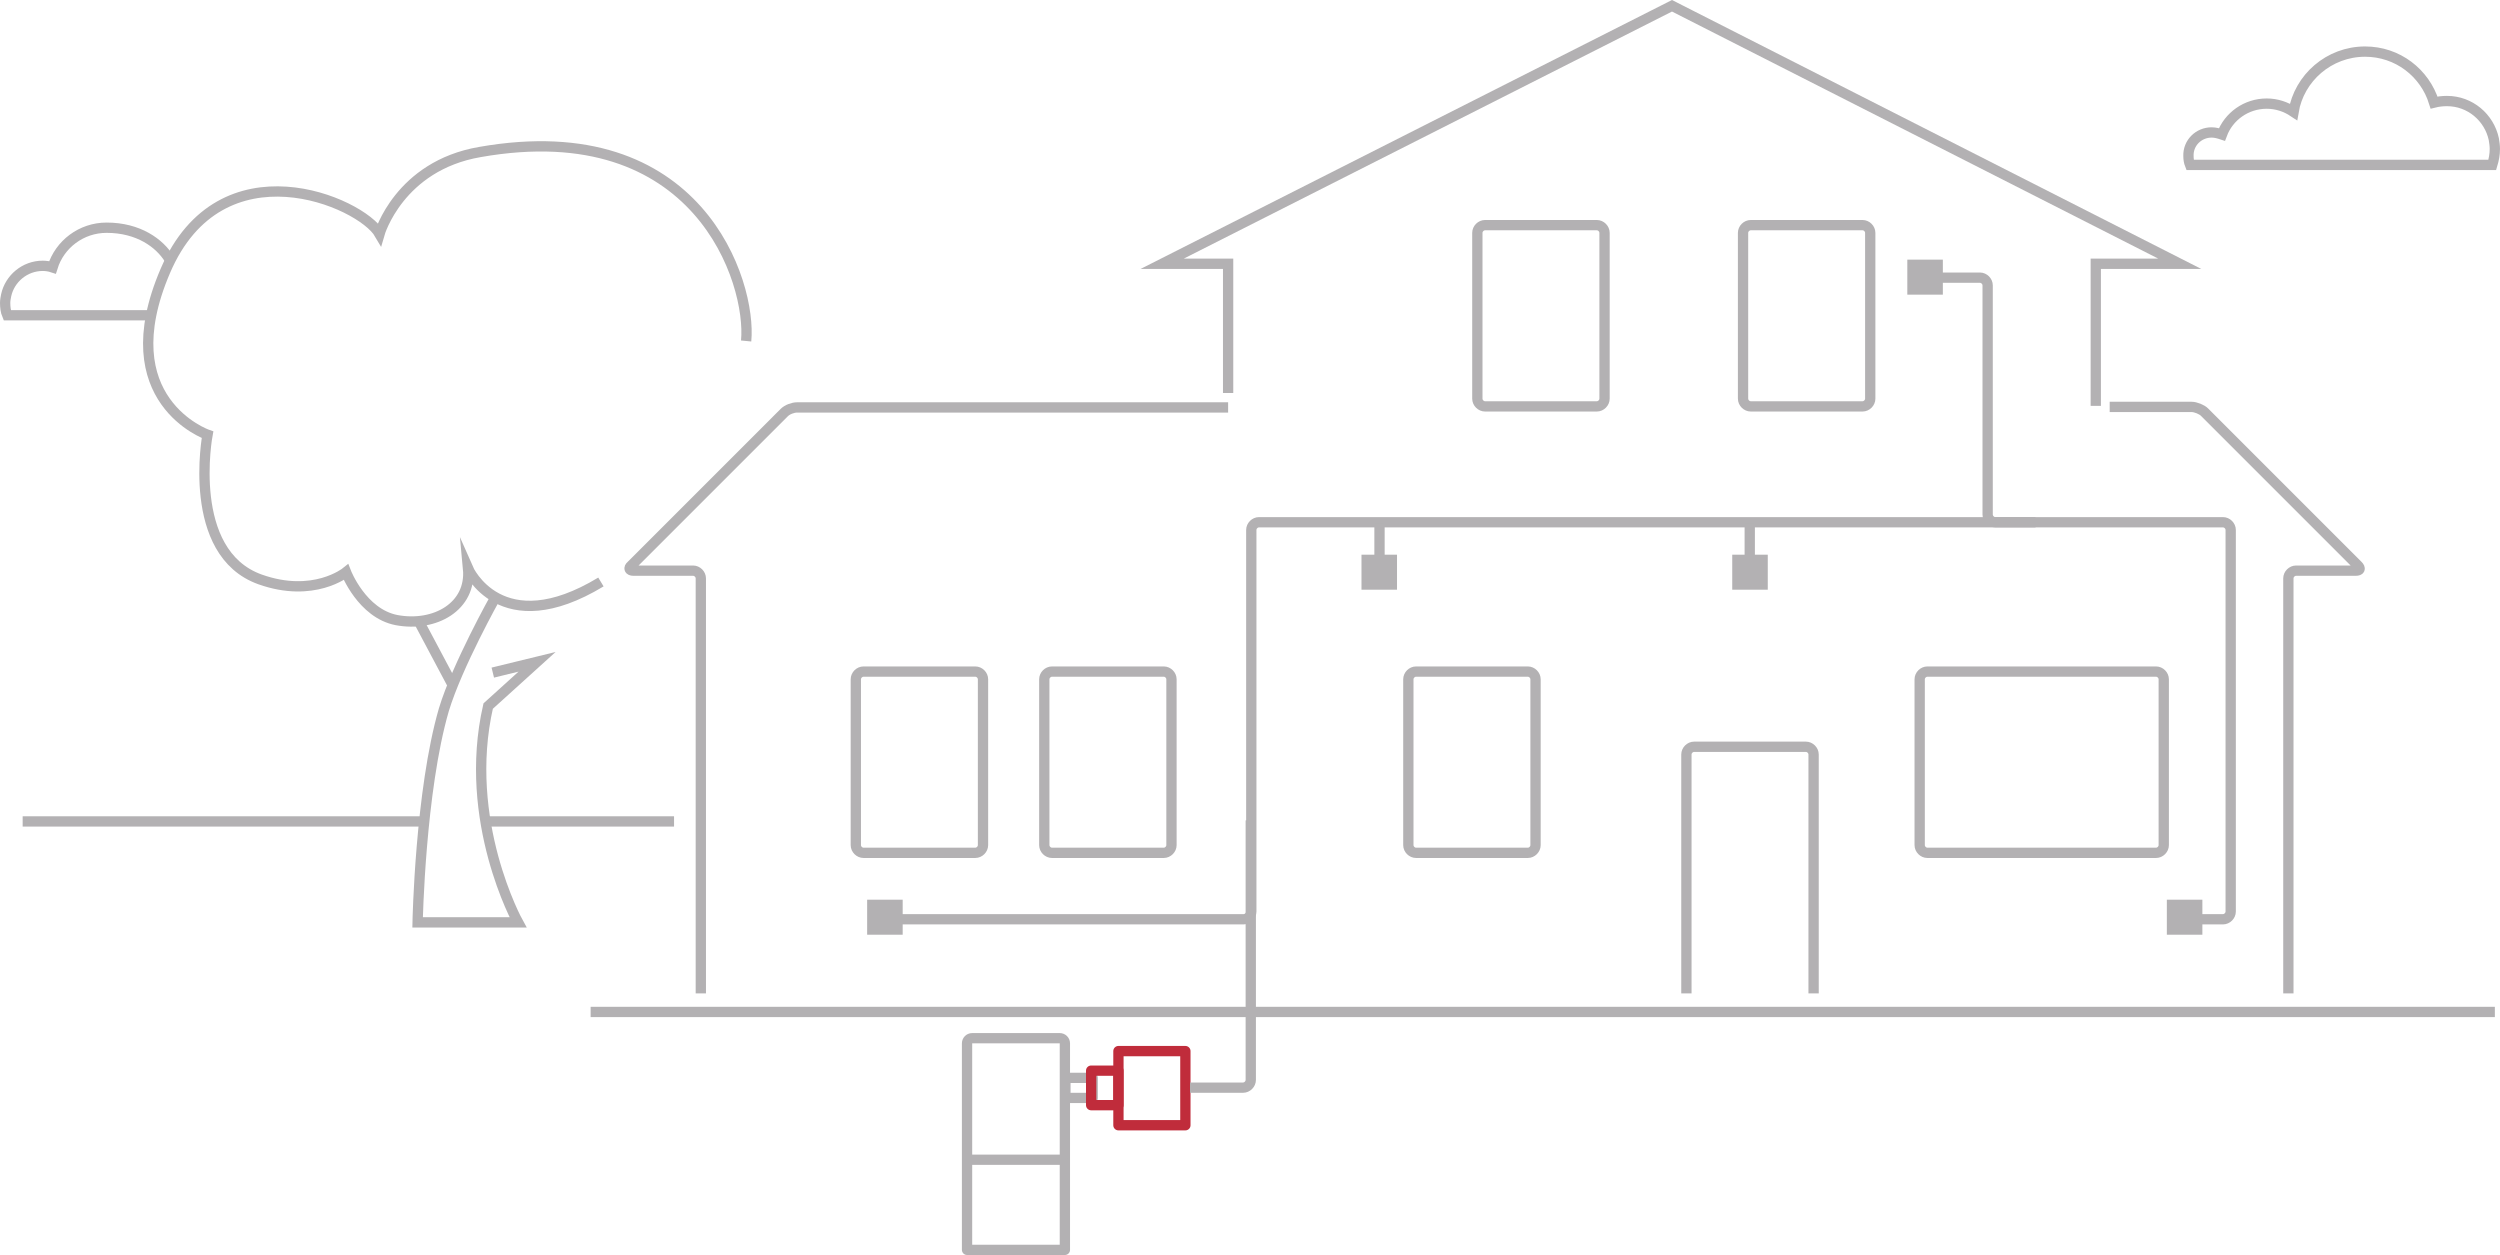 <?xml version="1.0" encoding="utf-8"?>
<!-- Generator: Adobe Illustrator 16.0.4, SVG Export Plug-In . SVG Version: 6.00 Build 0)  -->
<!DOCTYPE svg PUBLIC "-//W3C//DTD SVG 1.1//EN" "http://www.w3.org/Graphics/SVG/1.1/DTD/svg11.dtd">
<svg version="1.1" id="Layer_1" xmlns="http://www.w3.org/2000/svg" xmlns:xlink="http://www.w3.org/1999/xlink" x="0px" y="0px"
	 width="485.499px" height="243.721px" viewBox="4.1 2.179 485.499 243.721" enable-background="new 4.1 2.179 485.499 243.721"
	 xml:space="preserve">
<g id="Layer_2">
	<path fill="none" stroke="#B3B1B3" stroke-width="2" stroke-miterlimit="10" d="M433.599,27.9c0.701,0,1.4,0.2,2,0.4
		c1.301-3.5,4.701-6,8.701-6c1.9,0,3.699,0.6,5.199,1.6c1.1-6.6,6.9-11.7,13.9-11.7c6.301,0,11.6,4.1,13.4,9.9
		c0.799-0.2,1.6-0.3,2.5-0.3c4.5,0,8.199,3.2,9.1,7.4c0.1,0.6,0.199,1.3,0.199,1.9c0,1.1-0.199,2.1-0.5,3.1H487.4H475h-4.5h-17.299
		h-1.602H437.8h-2.5h-5.9c-0.199-0.5-0.301-1.1-0.301-1.7C429,29.9,431.099,27.9,433.599,27.9"/>
	<g>
		<path fill="none" stroke="#B3B1B3" stroke-width="2" stroke-miterlimit="10" d="M413.8,81.2h15.9c0.799,0,2,0.5,2.5,1L462,112
			c0.6,0.6,0.4,1-0.4,1H450c-0.799,0-1.5,0.7-1.5,1.5v80.6"/>
	</g>
	<polyline fill="none" stroke="#B3B1B3" stroke-width="2" stroke-miterlimit="10" points="242.6,78.5 242.6,53.4 229.8,53.4 
		328.8,3.3 427.4,53.4 411.099,53.4 411.099,81 	"/>
	<g>
		<path fill="none" stroke="#B3B1B3" stroke-width="2" stroke-miterlimit="10" d="M140.2,195.1v-80.6c0-0.8-0.7-1.5-1.5-1.5h-11.6
			c-0.8,0-1-0.5-0.4-1l29.7-29.7c0.6-0.6,1.7-1,2.5-1h83.7"/>
	</g>
	<g>
		<path fill="none" stroke="#B3B1B3" stroke-width="2" stroke-miterlimit="10" d="M427.8,180.701h8c0.799,0,1.5-0.701,1.5-1.5V157.4
			c0-0.8,0-2.1,0-3v-49.3c0-0.8-0.701-1.5-1.5-1.5H399c-0.799,0-2.1,0-3,0h-4.4c-0.799,0-1.5-0.7-1.5-1.5V57.6
			c0-0.8-0.699-1.5-1.5-1.5h-11.398"/>
	</g>
	<line fill="none" stroke="#B3B1B3" stroke-width="2" stroke-miterlimit="10" x1="118.8" y1="198.701" x2="488.599" y2="198.701"/>
	<g>
		<path fill="none" stroke="#B3B1B3" stroke-width="2" stroke-miterlimit="10" d="M399.4,103.6H248.6c-0.8,0-1.5,0.7-1.5,1.5v4.4
			c0,0.8,0,2.1,0,3v66.701c0,0.799-0.7,1.5-1.5,1.5h-70.3"/>
	</g>
	<g>
		<line fill="none" stroke="#B3B1B3" stroke-width="2" stroke-miterlimit="10" x1="343.9" y1="113.4" x2="343.9" y2="103.9"/>
	</g>
	<g>
		<g>
			<path fill="none" stroke="#B3B1B3" stroke-width="2" stroke-miterlimit="10" d="M195,166.3c0,0.8-0.7,1.5-1.5,1.5h-21.7
				c-0.8,0-1.5-0.7-1.5-1.5v-32.2c0-0.8,0.7-1.5,1.5-1.5h21.7c0.8,0,1.5,0.7,1.5,1.5V166.3z"/>
		</g>
		<g>
			<path fill="none" stroke="#B3B1B3" stroke-width="2" stroke-miterlimit="10" d="M231.6,166.3c0,0.8-0.7,1.5-1.5,1.5h-21.7
				c-0.8,0-1.5-0.7-1.5-1.5v-32.2c0-0.8,0.7-1.5,1.5-1.5h21.7c0.8,0,1.5,0.7,1.5,1.5V166.3z"/>
		</g>
		<g>
			<path fill="none" stroke="#B3B1B3" stroke-width="2" stroke-miterlimit="10" d="M302.3,166.3c0,0.8-0.7,1.5-1.5,1.5h-21.7
				c-0.8,0-1.5-0.7-1.5-1.5v-32.2c0-0.8,0.7-1.5,1.5-1.5h21.7c0.8,0,1.5,0.7,1.5,1.5V166.3z"/>
		</g>
		<g>
			<path fill="none" stroke="#B3B1B3" stroke-width="2" stroke-miterlimit="10" d="M424.3,166.3c0,0.8-0.701,1.5-1.5,1.5h-44.4
				c-0.801,0-1.5-0.7-1.5-1.5v-32.2c0-0.8,0.699-1.5,1.5-1.5h44.4c0.799,0,1.5,0.7,1.5,1.5V166.3z"/>
		</g>
		<g>
			<path fill="none" stroke="#B3B1B3" stroke-width="2" stroke-miterlimit="10" d="M315.701,79.6c0,0.8-0.701,1.5-1.5,1.5H292.5
				c-0.799,0-1.5-0.7-1.5-1.5V47.4c0-0.8,0.701-1.5,1.5-1.5h21.701c0.799,0,1.5,0.7,1.5,1.5V79.6z"/>
		</g>
		<g>
			<path fill="none" stroke="#B3B1B3" stroke-width="2" stroke-miterlimit="10" d="M367.3,79.6c0,0.8-0.701,1.5-1.5,1.5h-21.701
				c-0.799,0-1.5-0.7-1.5-1.5V47.4c0-0.8,0.701-1.5,1.5-1.5H365.8c0.799,0,1.5,0.7,1.5,1.5V79.6z"/>
		</g>
	</g>
	<g>
		<path fill="none" stroke="#B3B1B3" stroke-width="2" stroke-miterlimit="10" d="M331.599,195.1v-46.399c0-0.801,0.701-1.5,1.5-1.5
			H354.8c0.799,0,1.5,0.699,1.5,1.5V195.1"/>
	</g>
	<path fill="none" stroke="#B3B1B3" stroke-width="2" stroke-miterlimit="10" d="M37,52.5c-1.9-3.1-6-6.1-12.2-6.1
		c-4.9,0-9.1,3.2-10.5,7.7c-0.6-0.2-1.3-0.3-1.9-0.3c-3.5,0-6.4,2.5-7.1,5.7c-0.1,0.5-0.2,1-0.2,1.5c0,0.8,0.1,1.7,0.4,2.4h0.6h9.5
		h3.5h14"/>
	<path fill="none" stroke="#B3B1B3" stroke-width="2" stroke-miterlimit="10" d="M157.6,150.701"/>
	<path fill="none" stroke="#B3B1B3" stroke-width="2" stroke-miterlimit="10" d="M120.8,115.2C101.3,127,95,112.6,95,112.6
		c0.7,7.4-6.5,11.4-13.9,10c-6.7-1.3-9.8-9.3-9.8-9.3s-6.3,5.1-16.7,1.4c-14.5-5.2-10.2-28.1-10.2-28.1s-19-6.6-8.2-31.8
		c10.8-25.2,38-13.4,41.6-7.2c0,0,3.8-13.2,19.5-15.9c42.5-7.5,52.8,25.4,51.7,36.7"/>
	<path fill="none" stroke="#B3B1B3" stroke-width="2" stroke-miterlimit="10" d="M100.3,118.2c0,0-7.4,13.2-10,21.799
		C85.7,155.8,85.2,181.3,85.2,181.3h19.5c0,0-10.9-19.7-5.8-42l9.5-8.6l-8.6,2.1"/>
	<line fill="none" stroke="#B3B1B3" stroke-width="2" stroke-miterlimit="10" x1="92" y1="135.201" x2="85.3" y2="122.6"/>
	<line fill="none" stroke="#B3B1B3" stroke-width="2" stroke-miterlimit="10" x1="98.7" y1="161.701" x2="135" y2="161.701"/>
	<line fill="none" stroke="#B3B1B3" stroke-width="2" stroke-miterlimit="10" x1="8.5" y1="161.701" x2="86.4" y2="161.701"/>
	<g>
		<line fill="none" stroke="#B3B1B3" stroke-width="2" stroke-miterlimit="10" x1="272" y1="113.4" x2="272" y2="103.9"/>
	</g>
	<g>
		
			<rect x="211" y="211.5" fill="none" stroke="#B3B1B3" stroke-width="2" stroke-linecap="round" stroke-linejoin="round" stroke-miterlimit="10" width="5.3" height="3.9"/>
		<path fill="none" stroke="#B3B1B3" stroke-width="2" stroke-linecap="round" stroke-linejoin="round" stroke-miterlimit="10" d="
			M191.9,244.9v-40.1c0-0.5,0.4-1,1-1h17c0.5,0,1,0.4,1,1v40.1H191.9z"/>
		
			<rect x="216" y="210.1" fill="none" stroke="#C02C3B" stroke-width="2" stroke-linecap="round" stroke-linejoin="round" stroke-miterlimit="10" width="5.3" height="6.7"/>
		
			<rect x="221.3" y="206.3" fill="none" stroke="#C02C3B" stroke-width="2" stroke-linecap="round" stroke-linejoin="round" stroke-miterlimit="10" width="13" height="14.4"/>
	</g>
	
		<line fill="none" stroke="#B3B1B3" stroke-width="2" stroke-linecap="round" stroke-linejoin="round" stroke-miterlimit="10" x1="192.1" y1="227.4" x2="210.5" y2="227.4"/>
	<g>
		<path fill="none" stroke="#B3B1B3" stroke-width="2" stroke-miterlimit="10" d="M247,161.5v50.4c0,0.801-0.699,1.5-1.5,1.5h-10.3"
			/>
	</g>
	<rect x="424.9" y="176.9" fill="#B3B1B3" width="6.9" height="6.801"/>
	<rect x="172.5" y="176.9" fill="#B3B1B3" width="6.9" height="6.801"/>
	<rect x="374.5" y="52.6" fill="#B3B1B3" width="6.9" height="6.8"/>
	<rect x="340.5" y="109.9" fill="#B3B1B3" width="6.9" height="6.8"/>
	<rect x="268.5" y="109.9" fill="#B3B1B3" width="6.9" height="6.8"/>
</g>
</svg>
